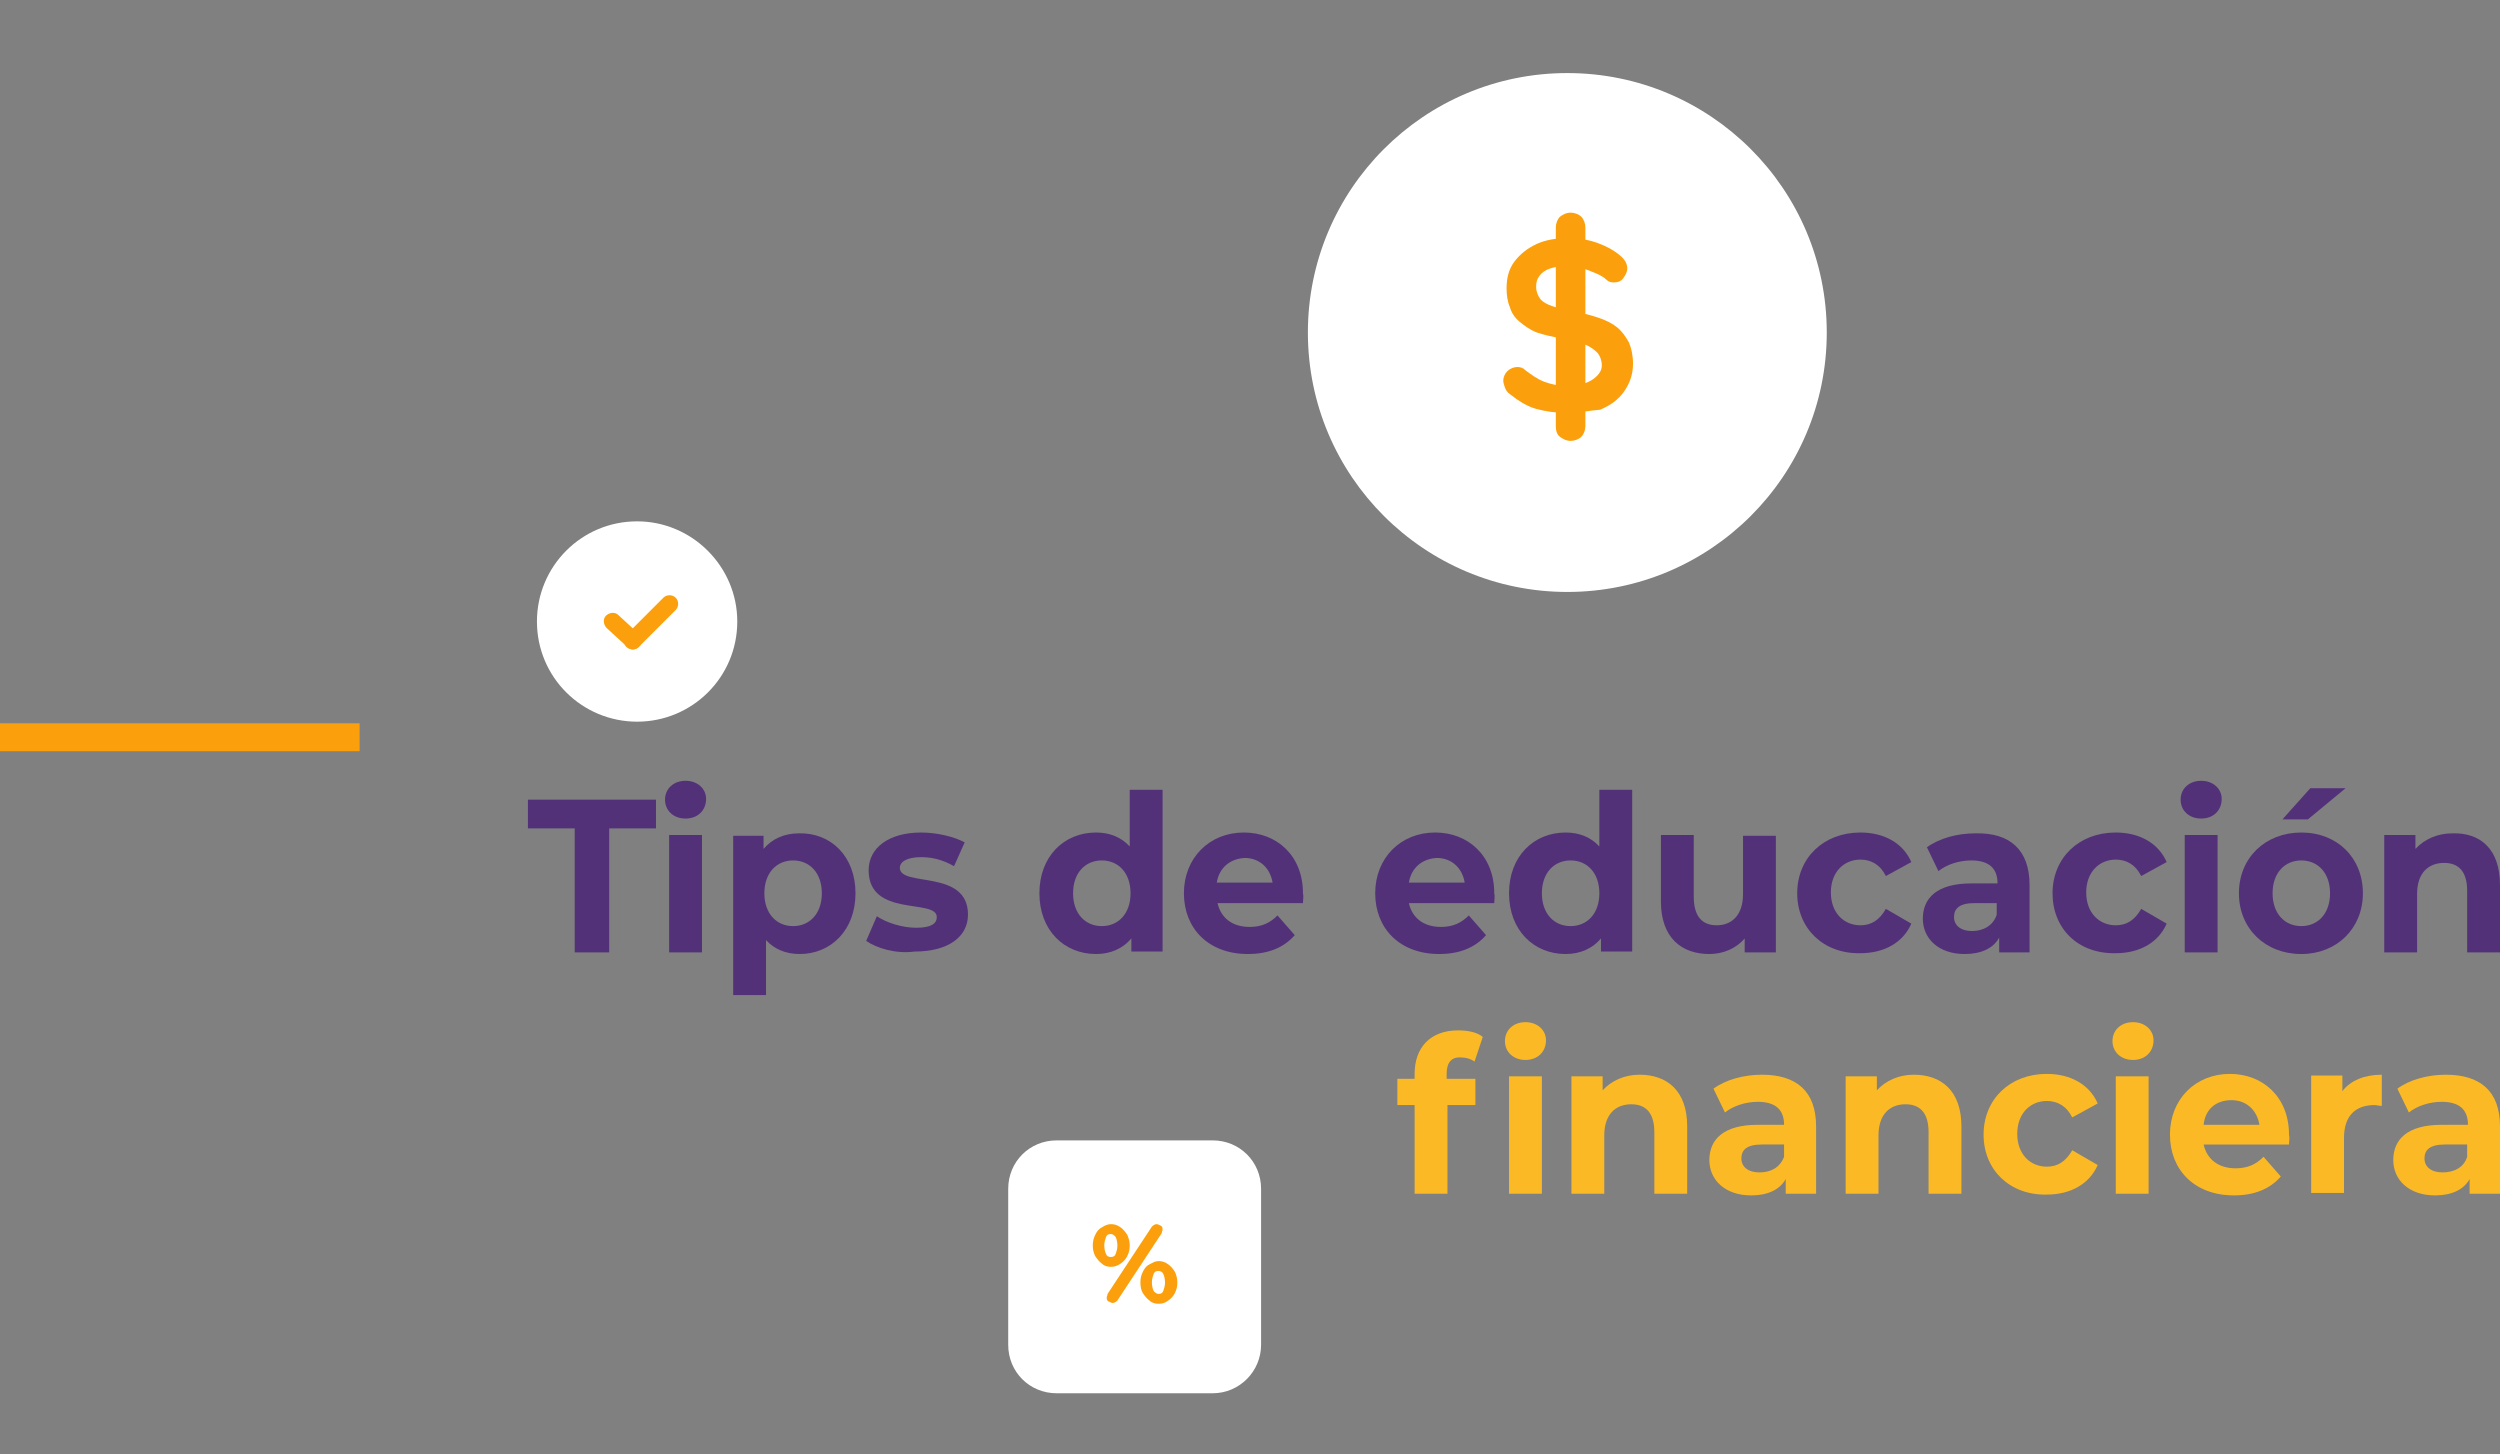 <?xml version="1.0" encoding="utf-8"?>
<!-- Generator: Adobe Illustrator 25.4.0, SVG Export Plug-In . SVG Version: 6.00 Build 0)  -->
<svg version="1.1" id="Capa_1" xmlns="http://www.w3.org/2000/svg" xmlns:xlink="http://www.w3.org/1999/xlink" x="0px" y="0px"
	 viewBox="0 0 304.5 177.1" style="enable-background:new 0 0 304.5 177.1;" xml:space="preserve">
<rect x="0" y="0" width="304.5" height="177.1" fill="#808080" stroke="none"/>
<style type="text/css">
	.st0{fill:#523178;}
	.st1{fill:#FBBA25;}
	.st2{fill:#FFFFFF;}
	.st3{fill:#FBA00C;}
</style>
<g>
	<path class="st0" d="M70,100.9h-5.7v-3.5h15.6v3.5h-5.7v15.1H70V100.9z"/>
	<path class="st0" d="M81,97.4c0-1.3,1-2.3,2.5-2.3s2.5,1,2.5,2.2c0,1.4-1,2.4-2.5,2.4S81,98.7,81,97.4z M81.5,101.7h4v14.3h-4
		V101.7z"/>
	<path class="st0" d="M104.2,108.8c0,4.5-3,7.4-6.8,7.4c-1.7,0-3.1-0.6-4.1-1.7v6.7h-4v-19.4H93v1.6c1-1.2,2.5-1.9,4.3-1.9
		C101.2,101.4,104.2,104.3,104.2,108.8z M100.1,108.8c0-2.5-1.5-4-3.5-4c-2,0-3.5,1.5-3.5,4c0,2.5,1.5,4,3.5,4
		C98.6,112.8,100.1,111.3,100.1,108.8z"/>
	<path class="st0" d="M105.5,114.6l1.3-3c1.2,0.8,3.1,1.4,4.8,1.4c1.8,0,2.5-0.5,2.5-1.3c0-2.3-8.3,0.1-8.3-5.7
		c0-2.7,2.4-4.6,6.4-4.6c1.9,0,4,0.5,5.3,1.2l-1.3,2.9c-1.4-0.8-2.7-1.1-4-1.1c-1.8,0-2.6,0.6-2.6,1.3c0,2.4,8.3,0.1,8.3,5.7
		c0,2.7-2.4,4.5-6.5,4.5C109.1,116.2,106.8,115.5,105.5,114.6z"/>
	<path class="st0" d="M141.6,96.2v19.7h-3.8v-1.6c-1,1.2-2.5,1.9-4.3,1.9c-3.9,0-6.9-2.9-6.9-7.4c0-4.5,3-7.4,6.9-7.4
		c1.7,0,3.1,0.6,4.1,1.7v-6.9H141.6z M137.7,108.8c0-2.5-1.5-4-3.5-4c-2,0-3.5,1.5-3.5,4c0,2.5,1.5,4,3.5,4
		C136.2,112.8,137.7,111.3,137.7,108.8z"/>
	<path class="st0" d="M158.7,110h-10.4c0.4,1.8,1.8,2.9,3.9,2.9c1.5,0,2.5-0.5,3.4-1.4l2.1,2.4c-1.3,1.5-3.2,2.3-5.7,2.3
		c-4.8,0-7.8-3.1-7.8-7.4c0-4.3,3.1-7.4,7.3-7.4c4,0,7.2,2.8,7.2,7.4C158.8,109.2,158.7,109.6,158.7,110z M148.2,107.5h6.8
		c-0.3-1.8-1.6-3-3.4-3C149.8,104.6,148.5,105.7,148.2,107.5z"/>
	<path class="st0" d="M182,110h-10.4c0.4,1.8,1.8,2.9,3.9,2.9c1.5,0,2.5-0.5,3.4-1.4l2.1,2.4c-1.3,1.5-3.2,2.3-5.7,2.3
		c-4.8,0-7.8-3.1-7.8-7.4c0-4.3,3.1-7.4,7.3-7.4c4,0,7.2,2.8,7.2,7.4C182.1,109.2,182,109.6,182,110z M171.6,107.5h6.8
		c-0.3-1.8-1.6-3-3.4-3C173.2,104.6,171.9,105.7,171.6,107.5z"/>
	<path class="st0" d="M198.8,96.2v19.7h-3.8v-1.6c-1,1.2-2.5,1.9-4.3,1.9c-3.9,0-6.9-2.9-6.9-7.4c0-4.5,3-7.4,6.9-7.4
		c1.7,0,3.1,0.6,4.1,1.7v-6.9H198.8z M194.8,108.8c0-2.5-1.5-4-3.5-4c-2,0-3.5,1.5-3.5,4c0,2.5,1.5,4,3.5,4
		C193.3,112.8,194.8,111.3,194.8,108.8z"/>
	<path class="st0" d="M216.3,101.7v14.3h-3.8v-1.7c-1,1.2-2.6,1.9-4.3,1.9c-3.4,0-5.9-2-5.9-6.4v-8.1h4v7.5c0,2.4,1,3.5,2.8,3.5
		c1.8,0,3.2-1.2,3.2-3.8v-7.1H216.3z"/>
	<path class="st0" d="M218.9,108.8c0-4.3,3.2-7.4,7.7-7.4c2.9,0,5.2,1.3,6.2,3.6l-3.1,1.7c-0.7-1.4-1.8-2-3.1-2c-2,0-3.6,1.5-3.6,4
		c0,2.5,1.6,4,3.6,4c1.3,0,2.3-0.6,3.1-2l3.1,1.8c-1,2.3-3.3,3.6-6.2,3.6C222.1,116.2,218.9,113.1,218.9,108.8z"/>
	<path class="st0" d="M247.2,107.8v8.2h-3.7v-1.8c-0.7,1.3-2.2,2-4.2,2c-3.2,0-5.1-1.9-5.1-4.3c0-2.5,1.7-4.3,5.9-4.3h3.2
		c0-1.8-1-2.8-3.2-2.8c-1.5,0-3,0.5-4,1.3l-1.4-2.9c1.5-1.1,3.7-1.7,5.9-1.7C244.8,101.4,247.2,103.5,247.2,107.8z M243.2,111.4V110
		h-2.7c-1.9,0-2.5,0.7-2.5,1.7c0,1,0.8,1.7,2.2,1.7C241.6,113.4,242.8,112.7,243.2,111.4z"/>
	<path class="st0" d="M250,108.8c0-4.3,3.2-7.4,7.7-7.4c2.9,0,5.2,1.3,6.2,3.6l-3.1,1.7c-0.7-1.4-1.8-2-3.1-2c-2,0-3.6,1.5-3.6,4
		c0,2.5,1.6,4,3.6,4c1.3,0,2.3-0.6,3.1-2l3.1,1.8c-1,2.3-3.3,3.6-6.2,3.6C253.1,116.2,250,113.1,250,108.8z"/>
	<path class="st0" d="M265.6,97.4c0-1.3,1-2.3,2.5-2.3c1.5,0,2.5,1,2.5,2.2c0,1.4-1,2.4-2.5,2.4C266.6,99.7,265.6,98.7,265.6,97.4z
		 M266.1,101.7h4v14.3h-4V101.7z"/>
	<path class="st0" d="M272.7,108.8c0-4.3,3.2-7.4,7.6-7.4c4.4,0,7.5,3.1,7.5,7.4c0,4.3-3.2,7.4-7.5,7.4
		C275.9,116.2,272.7,113.1,272.7,108.8z M283.8,108.8c0-2.5-1.5-4-3.5-4s-3.5,1.5-3.5,4c0,2.5,1.5,4,3.5,4S283.8,111.3,283.8,108.8z
		 M281.4,96h4.3l-4.6,3.8h-3.1L281.4,96z"/>
	<path class="st0" d="M304.5,107.8v8.2h-4v-7.5c0-2.3-1-3.4-2.8-3.4c-1.9,0-3.3,1.2-3.3,3.8v7.1h-4v-14.3h3.8v1.7
		c1.1-1.2,2.7-1.9,4.5-1.9C302.1,101.4,304.5,103.4,304.5,107.8z"/>
	<path class="st1" d="M176.2,130.8v0.6h3.5v3.2h-3.4v10.8h-4v-10.8h-2.1v-3.2h2.1v-0.6c0-3.2,1.9-5.3,5.3-5.3c1.1,0,2.3,0.2,3,0.8
		l-1,3c-0.4-0.3-1-0.5-1.6-0.5C176.8,128.7,176.2,129.4,176.2,130.8z M183.3,126.8c0-1.3,1-2.3,2.5-2.3s2.5,1,2.5,2.2
		c0,1.4-1,2.4-2.5,2.4S183.3,128.1,183.3,126.8z M183.8,131.1h4v14.3h-4V131.1z"/>
	<path class="st1" d="M205.5,137.2v8.2h-4v-7.5c0-2.3-1-3.4-2.8-3.4c-1.9,0-3.3,1.2-3.3,3.8v7.1h-4v-14.3h3.8v1.7
		c1.1-1.2,2.7-1.9,4.5-1.9C203,130.9,205.5,132.8,205.5,137.2z"/>
	<path class="st1" d="M221.2,137.2v8.2h-3.7v-1.8c-0.7,1.3-2.2,2-4.2,2c-3.2,0-5.1-1.9-5.1-4.3c0-2.5,1.7-4.3,5.9-4.3h3.2
		c0-1.8-1-2.8-3.2-2.8c-1.5,0-3,0.5-4,1.3l-1.4-2.9c1.5-1.1,3.7-1.7,5.9-1.7C218.8,130.9,221.2,132.9,221.2,137.2z M217.3,140.9
		v-1.5h-2.7c-1.9,0-2.5,0.7-2.5,1.7c0,1,0.8,1.7,2.2,1.7C215.7,142.8,216.8,142.2,217.3,140.9z"/>
	<path class="st1" d="M238.9,137.2v8.2h-4v-7.5c0-2.3-1-3.4-2.8-3.4c-1.9,0-3.3,1.2-3.3,3.8v7.1h-4v-14.3h3.8v1.7
		c1.1-1.2,2.7-1.9,4.5-1.9C236.4,130.9,238.9,132.8,238.9,137.2z"/>
	<path class="st1" d="M241.6,138.2c0-4.3,3.2-7.4,7.7-7.4c2.9,0,5.2,1.3,6.2,3.6l-3.1,1.7c-0.7-1.4-1.8-2-3.1-2c-2,0-3.6,1.5-3.6,4
		c0,2.5,1.6,4,3.6,4c1.3,0,2.3-0.6,3.1-2l3.1,1.8c-1,2.3-3.3,3.6-6.2,3.6C244.8,145.6,241.6,142.5,241.6,138.2z"/>
	<path class="st1" d="M257.3,126.8c0-1.3,1-2.3,2.5-2.3s2.5,1,2.5,2.2c0,1.4-1,2.4-2.5,2.4S257.3,128.1,257.3,126.8z M257.7,131.1h4
		v14.3h-4V131.1z"/>
	<path class="st1" d="M278.8,139.4h-10.4c0.4,1.8,1.8,2.9,3.9,2.9c1.5,0,2.5-0.5,3.4-1.4l2.1,2.4c-1.3,1.5-3.2,2.3-5.7,2.3
		c-4.8,0-7.8-3.1-7.8-7.4c0-4.3,3.1-7.4,7.3-7.4c4,0,7.2,2.8,7.2,7.4C278.9,138.6,278.8,139,278.8,139.4z M268.4,137h6.8
		c-0.3-1.8-1.6-3-3.4-3C269.9,134,268.6,135.1,268.4,137z"/>
	<path class="st1" d="M290.1,130.9v3.8c-0.3,0-0.6-0.1-0.9-0.1c-2.2,0-3.7,1.2-3.7,4v6.7h-4v-14.3h3.8v1.9
		C286.3,131.6,288,130.9,290.1,130.9z"/>
	<path class="st1" d="M304.5,137.2v8.2h-3.7v-1.8c-0.7,1.3-2.2,2-4.2,2c-3.2,0-5.1-1.9-5.1-4.3c0-2.5,1.7-4.3,5.9-4.3h3.2
		c0-1.8-1-2.8-3.2-2.8c-1.5,0-3,0.5-4,1.3l-1.4-2.9c1.5-1.1,3.7-1.7,5.9-1.7C302.1,130.9,304.5,132.9,304.5,137.2z M300.5,140.9
		v-1.5h-2.7c-1.9,0-2.5,0.7-2.5,1.7c0,1,0.8,1.7,2.2,1.7C298.9,142.8,300.1,142.2,300.5,140.9z"/>
</g>
<g>
	<g>
		<path class="st2" d="M147.7,169.7h-19c-3.3,0-5.9-2.6-5.9-5.9v-19c0-3.3,2.6-5.9,5.9-5.9h19c3.3,0,5.9,2.6,5.9,5.9v19
			C153.6,167,151,169.7,147.7,169.7z"/>
	</g>
</g>
<g>
	<g>
		<path class="st2" d="M77.6,87.9L77.6,87.9c-6.7,0-12.2-5.4-12.2-12.2l0,0c0-6.7,5.4-12.2,12.2-12.2l0,0c6.7,0,12.2,5.5,12.2,12.2
			l0,0C89.8,82.5,84.3,87.9,77.6,87.9z"/>
	</g>
</g>
<g>
	<g>
		<path class="st2" d="M190.9,72.1L190.9,72.1c-17.4,0-31.6-14.1-31.6-31.6l0,0c0-17.4,14.1-31.6,31.6-31.6l0,0
			c17.4,0,31.6,14.1,31.6,31.6l0,0C222.5,58,208.3,72.1,190.9,72.1z"/>
	</g>
</g>
<g>
	<g>
		<g>
			<path class="st3" d="M190.9,50.3c-1.4,0-2.7-0.2-3.8-0.5s-2.2-1-3.2-1.8c-0.3-0.2-0.5-0.5-0.6-0.8s-0.2-0.6-0.2-0.8
				c0-0.5,0.2-0.9,0.5-1.2s0.8-0.5,1.2-0.5s0.7,0.1,1,0.4c0.8,0.6,1.5,1.1,2.3,1.4s1.7,0.5,2.8,0.5c0.7,0,1.4-0.1,2.1-0.3
				c0.6-0.2,1.1-0.5,1.5-0.9s0.6-0.8,0.6-1.3c0-0.6-0.2-1.1-0.5-1.5c-0.4-0.4-0.9-0.8-1.7-1.1c-0.7-0.3-1.7-0.5-2.8-0.7
				s-2-0.4-2.9-0.7c-0.8-0.3-1.5-0.8-2.1-1.3s-1-1.1-1.2-1.8c-0.3-0.7-0.4-1.5-0.4-2.3c0-1.3,0.3-2.4,1-3.3s1.6-1.6,2.7-2.1
				s2.4-0.7,3.8-0.7c1.3,0,2.5,0.2,3.6,0.6s2,0.9,2.7,1.5c0.6,0.5,0.9,1,0.9,1.6c0,0.4-0.2,0.8-0.5,1.2s-0.7,0.5-1.2,0.5
				c-0.3,0-0.6-0.1-0.8-0.3c-0.3-0.3-0.8-0.6-1.3-0.8s-1.1-0.5-1.7-0.6c-0.6-0.2-1.2-0.3-1.7-0.3c-0.9,0-1.6,0.1-2.2,0.3
				s-1,0.5-1.3,0.9s-0.4,0.8-0.4,1.3c0,0.6,0.2,1.1,0.5,1.5s0.9,0.7,1.5,0.9s1.5,0.4,2.4,0.6c1.2,0.2,2.3,0.5,3.2,0.8
				s1.7,0.7,2.3,1.2s1,1.1,1.4,1.8c0.3,0.7,0.5,1.6,0.5,2.6c0,1.3-0.4,2.4-1.1,3.4s-1.7,1.7-2.9,2.2C193.6,50,192.3,50.3,190.9,50.3
				z M193.1,51.9c0,0.5-0.2,1-0.5,1.3s-0.8,0.5-1.3,0.5s-0.9-0.2-1.3-0.5s-0.5-0.8-0.5-1.3V27.7c0-0.5,0.2-1,0.5-1.3
				c0.4-0.3,0.8-0.5,1.3-0.5s1,0.2,1.3,0.5s0.5,0.8,0.5,1.3V51.9L193.1,51.9z"/>
		</g>
	</g>
</g>
<g>
	<g>
		<g>
			<g>
				<g>
					<g>
						<path class="st3" d="M77.1,79.1c-0.3,0-0.6-0.1-0.8-0.3c-0.4-0.4-0.4-1.1,0-1.5l4.5-4.5c0.4-0.4,1.1-0.4,1.5,0s0.4,1.1,0,1.5
							l-4.5,4.5C77.6,79,77.3,79.1,77.1,79.1z"/>
					</g>
					<g>
						<g>
							<g>
								<path class="st3" d="M77.1,79.1c-0.3,0-0.5-0.1-0.7-0.3l-2.5-2.3c-0.4-0.4-0.5-1.1-0.1-1.5s1.1-0.5,1.5-0.1l2.5,2.3
									c0.4,0.4,0.5,1.1,0.1,1.5C77.6,79,77.4,79.1,77.1,79.1z"/>
							</g>
						</g>
					</g>
				</g>
			</g>
		</g>
	</g>
</g>
<g>
	<g>
		<g>
			<g>
				<path class="st3" d="M135.3,154.3c-0.4,0-0.8-0.1-1.1-0.4c-0.3-0.2-0.6-0.6-0.8-0.9c-0.2-0.4-0.3-0.8-0.3-1.3s0.1-0.9,0.3-1.3
					c0.2-0.4,0.4-0.7,0.8-0.9c0.3-0.2,0.7-0.4,1.1-0.4c0.4,0,0.8,0.1,1.2,0.4c0.3,0.2,0.6,0.6,0.8,0.9c0.2,0.4,0.3,0.9,0.3,1.3
					c0,0.5-0.1,0.9-0.3,1.3s-0.5,0.7-0.8,0.9C136.1,154.2,135.7,154.3,135.3,154.3z M135.3,153.1c0.3,0,0.5-0.1,0.6-0.4
					s0.2-0.6,0.2-1s-0.1-0.8-0.2-1s-0.4-0.4-0.6-0.4c-0.3,0-0.5,0.1-0.6,0.4c-0.1,0.3-0.2,0.6-0.2,1s0.1,0.8,0.2,1
					C134.8,153,135,153.1,135.3,153.1z M135.5,158.7c-0.1,0-0.3-0.1-0.5-0.2s-0.2-0.3-0.2-0.5c0-0.1,0.1-0.2,0.1-0.4l5.4-8.2
					c0.2-0.2,0.4-0.3,0.6-0.3c0.1,0,0.3,0.1,0.5,0.2s0.2,0.3,0.2,0.5c0,0.1-0.1,0.2-0.1,0.4l-5.4,8.2
					C135.9,158.6,135.7,158.7,135.5,158.7z M141.1,158.8c-0.4,0-0.8-0.1-1.1-0.4c-0.3-0.2-0.6-0.6-0.8-0.9s-0.3-0.8-0.3-1.3
					s0.1-0.9,0.3-1.3s0.4-0.7,0.8-0.9s0.7-0.4,1.1-0.4c0.4,0,0.8,0.1,1.2,0.4s0.6,0.6,0.8,0.9c0.2,0.4,0.3,0.9,0.3,1.3
					c0,0.5-0.1,0.9-0.3,1.3c-0.2,0.4-0.5,0.7-0.8,0.9C141.9,158.7,141.6,158.8,141.1,158.8z M141.1,157.6c0.3,0,0.5-0.1,0.6-0.4
					s0.2-0.6,0.2-1s-0.1-0.8-0.2-1c-0.1-0.3-0.4-0.4-0.6-0.4c-0.3,0-0.5,0.1-0.6,0.4s-0.2,0.6-0.2,1s0.1,0.8,0.2,1
					S140.9,157.6,141.1,157.6z"/>
			</g>
		</g>
	</g>
</g>
<rect y="88.1" class="st3" width="43.8" height="3.4"/>
</svg>
